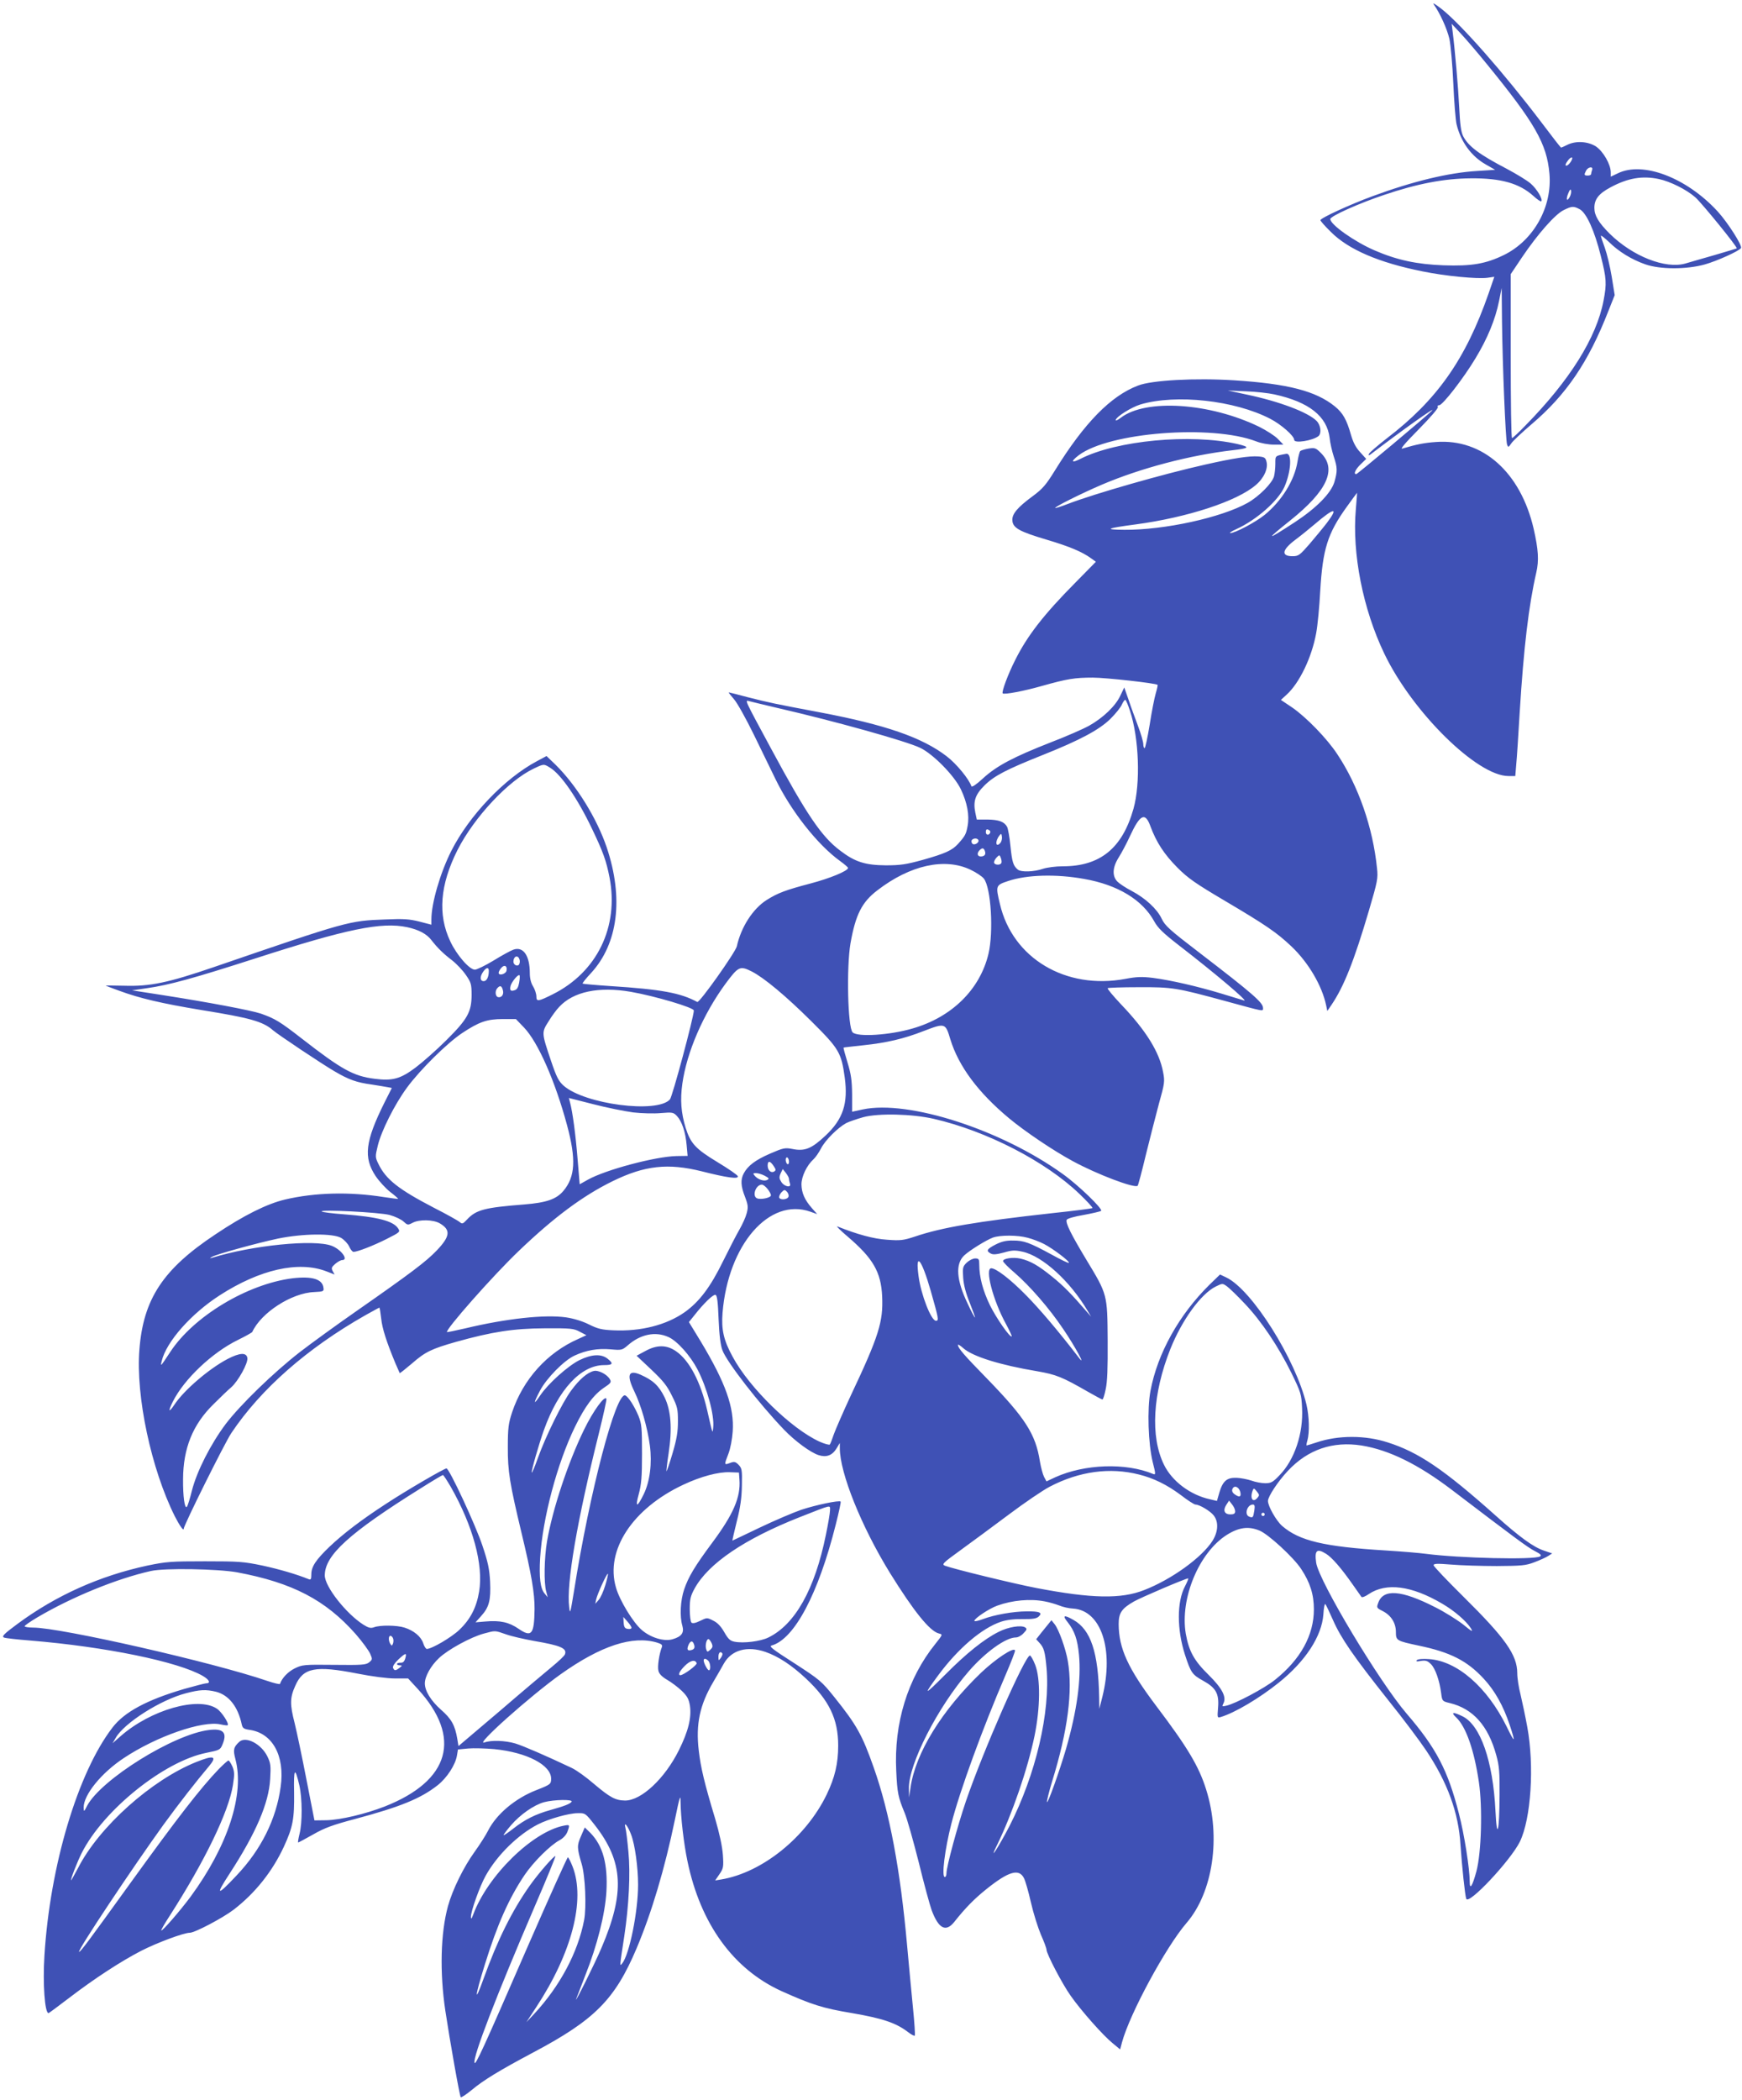 <?xml version="1.0" standalone="no"?>
<!DOCTYPE svg PUBLIC "-//W3C//DTD SVG 20010904//EN"
 "http://www.w3.org/TR/2001/REC-SVG-20010904/DTD/svg10.dtd">
<svg version="1.0" xmlns="http://www.w3.org/2000/svg"
 width="1062pt" height="1280pt" viewBox="0 0 1062 1280"
 preserveAspectRatio="xMidYMid meet">
<g transform="translate(0,1280) scale(0.1,-0.1)"
fill="#3f51b5" stroke="none">
<path d="M8743 12770 c38 -55 78 -144 93 -206 8 -37 19 -158 24 -273 5 -113
14 -225 20 -249 26 -107 90 -195 179 -245 l56 -32 -108 -7 c-174 -10 -394 -63
-640 -154 -136 -50 -317 -133 -317 -146 0 -5 28 -37 63 -71 107 -108 294 -188
559 -241 141 -29 333 -47 396 -39 l42 6 -35 -102 c-140 -401 -314 -649 -622
-884 -55 -43 -104 -85 -107 -93 -5 -13 -1 -12 18 3 182 139 394 290 366 260
-28 -29 -455 -387 -462 -387 -18 0 -5 29 27 60 l34 33 -37 41 c-27 29 -43 61
-56 106 -26 92 -49 133 -98 173 -116 94 -287 138 -613 159 -238 15 -503 1
-587 -32 -166 -63 -327 -227 -507 -518 -54 -87 -74 -111 -135 -156 -95 -70
-128 -110 -124 -150 4 -44 43 -66 208 -115 141 -42 217 -74 272 -114 l29 -21
-124 -126 c-193 -195 -294 -324 -369 -475 -43 -85 -83 -193 -75 -201 9 -9 130
14 242 46 150 42 196 50 307 50 79 0 384 -34 395 -44 2 -2 -3 -25 -11 -52 -8
-27 -25 -113 -37 -191 -13 -79 -27 -143 -31 -143 -4 0 -8 11 -8 25 0 13 -14
62 -31 107 -17 46 -44 118 -58 161 l-27 77 -24 -50 c-29 -63 -105 -135 -190
-183 -36 -20 -141 -66 -235 -102 -227 -89 -329 -143 -411 -218 -41 -38 -69
-57 -72 -49 -14 43 -91 137 -150 182 -149 115 -373 193 -782 270 -261 49 -308
59 -429 90 -63 17 -116 30 -118 30 -3 0 12 -19 32 -42 21 -24 75 -122 122
-218 47 -96 105 -216 130 -267 96 -198 259 -404 396 -502 26 -19 47 -37 47
-41 0 -18 -109 -63 -226 -94 -156 -41 -203 -59 -271 -102 -83 -53 -155 -164
-181 -282 -9 -37 -228 -346 -241 -339 -101 55 -218 77 -530 97 -91 6 -167 13
-169 15 -3 2 20 31 51 64 165 179 200 456 96 766 -60 177 -184 378 -312 504
l-55 53 -58 -31 c-198 -105 -414 -332 -523 -548 -67 -133 -121 -318 -121 -417
l0 -32 -73 19 c-60 15 -95 18 -207 13 -223 -8 -229 -10 -1045 -290 -280 -96
-391 -119 -547 -114 -64 1 -115 2 -114 1 1 -1 39 -16 84 -32 125 -46 258 -77
499 -117 298 -48 377 -70 438 -124 30 -26 299 -206 377 -251 85 -50 134 -67
223 -79 38 -6 82 -13 97 -16 l27 -5 -45 -89 c-118 -237 -129 -335 -54 -448 21
-31 61 -75 89 -97 28 -21 49 -40 48 -42 -2 -1 -41 4 -87 11 -208 33 -419 28
-602 -15 -110 -26 -251 -96 -424 -212 -320 -212 -440 -394 -464 -702 -23 -285
72 -729 216 -1017 28 -55 54 -92 54 -76 0 21 250 523 290 583 180 269 462 517
818 719 45 25 83 46 85 46 2 0 7 -30 11 -66 6 -61 33 -144 87 -274 13 -30 25
-57 26 -59 1 -2 35 25 75 59 81 71 120 89 267 131 222 62 351 82 541 83 162 1
178 -1 215 -21 l40 -21 -50 -23 c-189 -83 -336 -246 -403 -447 -22 -67 -26
-95 -26 -212 -1 -147 12 -224 84 -525 60 -249 80 -367 79 -463 -2 -154 -18
-174 -98 -119 -58 40 -113 52 -202 44 l-60 -5 34 38 c49 54 60 96 55 209 -4
78 -13 120 -47 221 -42 126 -202 470 -219 470 -14 0 -246 -135 -369 -216 -151
-98 -262 -183 -346 -263 -82 -79 -109 -120 -109 -167 0 -29 -3 -34 -16 -29
-71 29 -176 60 -282 83 -115 24 -144 26 -350 26 -206 0 -235 -2 -351 -26 -293
-63 -559 -183 -793 -356 -85 -63 -97 -76 -81 -83 11 -4 83 -12 160 -18 460
-38 902 -129 1052 -216 41 -24 49 -45 18 -45 -7 0 -67 -16 -132 -34 -228 -67
-364 -140 -437 -235 -211 -274 -381 -841 -415 -1389 -11 -172 2 -352 25 -352
2 0 59 42 127 94 153 117 314 222 438 286 96 49 259 110 296 110 31 0 203 91
268 141 131 101 235 232 305 382 56 121 65 171 63 332 -3 149 5 159 32 44 18
-80 19 -228 1 -297 -7 -29 -11 -52 -8 -52 2 0 43 22 91 49 70 40 118 58 258
95 273 73 398 124 501 205 57 45 109 125 118 182 l6 36 62 6 c33 3 106 1 161
-4 198 -20 345 -97 345 -180 0 -33 -4 -36 -91 -70 -128 -50 -242 -146 -293
-246 -14 -28 -51 -86 -82 -129 -68 -94 -135 -231 -163 -332 -45 -165 -51 -402
-16 -637 27 -179 87 -520 94 -527 3 -4 33 16 66 43 73 61 170 120 375 229 376
199 499 323 631 635 92 218 172 486 234 786 29 141 34 156 34 108 1 -95 20
-258 42 -362 79 -382 279 -658 572 -792 185 -83 252 -105 433 -135 185 -32
267 -59 342 -117 18 -14 36 -23 39 -20 3 3 -2 79 -11 169 -9 90 -25 262 -36
383 -41 457 -106 807 -203 1081 -70 199 -104 260 -241 431 -78 97 -88 105
-242 205 -136 87 -158 104 -139 109 138 39 284 314 390 736 19 75 33 139 30
141 -9 9 -149 -20 -240 -50 -49 -17 -164 -66 -254 -109 -90 -43 -165 -79 -166
-79 -1 0 11 53 27 118 22 86 30 144 31 219 2 94 0 104 -20 125 -20 20 -27 21
-53 11 -36 -13 -36 -13 -9 57 12 31 23 90 26 135 10 147 -43 296 -195 549
l-72 118 33 41 c57 73 115 129 129 125 10 -3 15 -43 19 -149 4 -97 12 -159 23
-188 26 -72 227 -330 375 -484 67 -70 162 -140 212 -156 47 -15 83 -2 109 41
l20 33 0 -32 c0 -151 132 -478 305 -759 146 -235 243 -356 299 -370 24 -6 24
-6 -22 -64 -169 -210 -253 -485 -238 -775 6 -133 12 -160 51 -254 15 -35 53
-171 86 -301 32 -131 68 -263 79 -293 42 -112 86 -135 137 -72 68 86 123 142
198 202 135 108 198 126 228 65 8 -15 27 -81 42 -147 15 -66 43 -154 61 -197
19 -42 34 -83 34 -91 0 -25 97 -211 148 -282 64 -91 196 -240 255 -288 l46
-38 11 42 c47 175 268 583 394 729 161 187 211 524 119 814 -44 140 -113 256
-303 507 -174 231 -229 351 -230 500 0 68 18 95 93 138 44 25 316 141 331 141
3 0 -6 -22 -20 -49 -50 -95 -49 -263 0 -416 36 -110 44 -122 111 -159 78 -43
98 -79 91 -164 -5 -62 -5 -63 17 -57 86 26 236 115 354 210 162 130 261 282
271 415 2 39 8 68 12 63 4 -4 25 -48 47 -98 49 -111 125 -221 337 -488 91
-113 194 -251 230 -305 131 -196 198 -380 210 -577 9 -131 27 -305 35 -328 14
-40 270 233 327 348 68 140 89 462 45 700 -12 66 -31 154 -41 197 -11 42 -20
100 -20 130 0 111 -73 214 -326 464 -101 100 -184 187 -184 194 0 10 21 11
108 4 59 -5 184 -9 277 -9 150 1 177 3 229 23 32 12 70 29 84 38 l25 16 -50
17 c-64 21 -149 83 -293 212 -316 282 -471 388 -661 448 -136 44 -300 44 -431
0 -31 -10 -59 -19 -62 -19 -3 0 0 15 5 32 13 48 11 144 -6 217 -66 277 -333
701 -489 775 l-38 18 -65 -63 c-185 -183 -316 -417 -359 -646 -21 -113 -14
-322 14 -436 18 -70 18 -77 3 -71 -167 70 -419 61 -598 -20 l-53 -25 -15 28
c-8 16 -19 58 -25 93 -26 168 -90 266 -325 508 -137 140 -175 184 -175 203 0
5 15 -4 34 -21 57 -50 223 -102 451 -140 114 -20 150 -34 310 -126 44 -25 83
-46 86 -46 4 0 13 28 20 63 10 45 13 127 12 298 -2 281 -1 278 -130 491 -95
158 -127 223 -120 243 4 8 45 20 104 30 54 10 102 21 106 25 12 11 -139 157
-233 224 -376 271 -941 453 -1220 394 l-65 -14 0 106 c-1 85 -6 122 -28 194
-15 49 -26 90 -24 91 1 1 55 7 119 14 144 15 249 40 367 86 133 51 135 51 165
-50 50 -163 169 -324 358 -481 96 -80 271 -198 388 -261 149 -81 379 -168 396
-150 3 3 26 88 50 189 25 101 61 242 80 313 34 121 36 134 25 190 -22 121
-103 253 -256 413 -48 51 -85 95 -82 99 4 3 89 6 189 6 206 1 232 -4 523 -83
250 -68 235 -66 235 -43 0 32 -64 88 -390 338 -179 137 -208 163 -228 206 -28
59 -98 124 -183 169 -35 18 -74 44 -86 56 -34 34 -31 88 8 149 17 27 48 85 68
129 62 134 93 148 125 59 36 -97 84 -171 166 -253 63 -63 109 -95 285 -199
252 -149 318 -194 409 -280 103 -98 186 -239 211 -359 l7 -34 26 38 c75 111
137 266 228 575 52 177 56 196 49 257 -25 248 -113 501 -242 695 -63 96 -189
225 -274 284 l-70 47 35 32 c79 72 153 227 180 374 9 47 20 164 25 260 15 253
45 349 161 510 33 46 62 85 63 86 1 2 -2 -43 -7 -99 -24 -269 43 -610 174
-882 171 -356 566 -745 756 -745 l42 0 6 73 c4 39 13 182 21 317 24 390 55
651 101 850 17 74 13 139 -16 267 -80 345 -311 550 -595 529 -71 -5 -117 -14
-205 -40 -17 -6 15 32 99 117 71 72 121 130 117 136 -4 6 -1 11 8 11 21 0 149
165 222 287 73 121 120 235 143 348 l16 80 2 -205 c3 -267 22 -725 31 -750 7
-18 8 -18 26 8 10 15 66 67 123 116 212 180 347 379 468 689 l39 98 -18 112
c-10 61 -29 140 -42 176 -13 35 -24 68 -24 73 0 6 21 -11 48 -36 59 -59 139
-108 222 -137 91 -32 252 -32 363 -1 75 21 210 82 221 100 9 15 -80 155 -143
224 -190 206 -456 307 -609 231 l-42 -20 0 26 c0 49 -46 128 -90 158 -50 32
-125 36 -177 9 -18 -9 -34 -16 -36 -16 -2 0 -56 69 -119 153 -230 303 -491
599 -609 692 -43 33 -58 42 -46 25z m321 -360 c294 -360 366 -486 382 -668 18
-203 -96 -407 -277 -496 -111 -54 -196 -69 -369 -63 -162 6 -284 32 -420 91
-121 52 -270 157 -270 191 0 17 172 95 331 148 198 67 364 99 524 100 184 2
298 -30 384 -108 23 -21 44 -35 47 -32 12 11 -26 75 -64 108 -23 20 -88 59
-144 89 -169 88 -236 138 -268 200 -13 26 -19 71 -24 175 -6 123 -26 352 -41
470 l-5 40 56 -60 c31 -33 102 -116 158 -185z m516 -589 c-11 -21 -29 -36 -35
-29 -3 2 2 14 11 26 19 28 39 30 24 3z m126 -57 c-3 -9 -6 -20 -6 -25 0 -5 -9
-9 -20 -9 -23 0 -24 4 -10 31 13 23 45 26 36 3z m406 -55 c71 -15 169 -64 224
-112 40 -36 260 -306 252 -311 -2 -1 -61 -19 -133 -40 -71 -20 -152 -44 -180
-52 -122 -35 -322 44 -462 182 -67 67 -93 110 -93 157 0 53 27 87 98 125 106
57 194 72 294 51z m-542 -109 c-18 -33 -25 -15 -9 22 9 23 15 28 17 16 2 -9
-2 -27 -8 -38z m60 -75 c41 -21 91 -131 129 -284 35 -139 37 -169 17 -273 -43
-226 -206 -486 -475 -760 -41 -43 -79 -78 -83 -78 -5 0 -8 225 -8 499 l0 500
69 103 c96 142 201 261 253 287 51 25 60 26 98 6z m-1860 -1129 c210 -46 320
-133 336 -265 3 -31 15 -82 25 -113 23 -69 23 -89 4 -156 -21 -68 -108 -157
-240 -244 -178 -116 -184 -114 -29 10 225 180 286 312 187 411 -31 31 -37 33
-76 27 -23 -4 -45 -11 -50 -15 -4 -4 -12 -33 -17 -65 -18 -113 -96 -239 -200
-324 -56 -45 -182 -112 -210 -111 -8 0 8 11 37 24 122 55 256 173 294 259 40
92 47 207 10 200 -69 -13 -66 -10 -66 -61 0 -26 -4 -61 -8 -76 -11 -42 -92
-123 -161 -162 -161 -90 -509 -166 -751 -164 -128 1 -111 9 70 33 313 42 617
141 731 240 50 42 76 101 65 142 -6 25 -13 29 -50 32 -54 4 -148 -10 -321 -49
-255 -57 -675 -177 -839 -240 -41 -16 -76 -27 -78 -25 -6 6 163 90 282 141
239 102 540 181 800 211 103 12 108 19 28 38 -284 64 -734 22 -955 -90 -57
-29 -63 -18 -12 21 184 140 811 189 1082 85 30 -12 76 -20 109 -20 l57 0 -34
35 c-18 19 -70 52 -114 74 -301 146 -690 172 -843 55 -19 -15 -34 -21 -31 -13
7 22 96 77 151 94 217 64 573 25 790 -87 68 -35 147 -105 147 -129 0 -23 112
-5 148 23 20 17 14 67 -12 93 -52 52 -225 118 -425 160 l-116 25 110 -5 c61
-2 139 -11 175 -19z m320 -782 c-23 -30 -71 -88 -106 -129 -60 -69 -68 -75
-104 -75 -72 0 -65 39 18 101 31 23 84 66 117 94 119 102 148 106 75 9z
m-1201 -1147 c55 -166 65 -441 21 -597 -68 -240 -203 -350 -431 -350 -43 0
-95 -7 -120 -15 -54 -19 -134 -22 -154 -5 -28 23 -35 46 -45 145 -5 53 -15
105 -20 115 -17 32 -51 44 -120 45 l-65 0 -9 42 c-14 69 -1 110 57 167 59 58
132 96 358 186 223 89 341 152 409 219 31 31 63 70 70 88 8 17 17 30 21 27 4
-2 17 -32 28 -67z m-2149 18 c348 -80 785 -202 870 -243 79 -38 208 -169 248
-253 39 -82 53 -159 41 -223 -9 -50 -15 -61 -58 -109 -36 -40 -78 -59 -216
-98 -102 -28 -136 -33 -225 -33 -124 1 -187 20 -277 89 -114 85 -205 219 -422
622 -163 302 -161 297 -135 290 10 -3 89 -22 174 -42z m-1385 -365 c66 -41
166 -186 255 -373 67 -140 86 -193 106 -295 58 -301 -76 -577 -346 -712 -90
-45 -100 -46 -100 -13 0 15 -9 43 -20 61 -13 20 -20 50 -20 80 0 108 -40 165
-100 144 -17 -6 -72 -36 -122 -67 -50 -30 -101 -55 -113 -55 -33 0 -111 89
-150 173 -77 162 -63 343 44 556 102 201 311 424 466 497 61 29 60 29 100 4z
m2682 -393 c-6 -20 -27 -19 -27 2 0 14 5 19 15 14 9 -3 14 -10 12 -16z m63
-63 c-30 -35 -36 8 -6 45 9 12 12 10 14 -8 2 -12 -2 -29 -8 -37z m-136 17 c9
-15 -23 -36 -36 -23 -5 5 -7 15 -4 21 9 13 33 14 40 2z m40 -67 c8 -21 -1 -34
-25 -34 -21 0 -25 20 -7 38 16 16 25 15 32 -4z m100 -75 c-9 -15 -44 -10 -44
5 0 8 8 22 17 31 16 16 17 16 25 -5 4 -12 6 -26 2 -31z m-187 -40 c34 -16 71
-41 81 -54 44 -56 60 -325 28 -459 -52 -217 -223 -385 -461 -454 -139 -41
-337 -54 -367 -24 -30 30 -38 397 -13 543 31 174 69 250 163 322 201 155 412
201 569 126z m693 -56 c204 -36 355 -127 427 -259 22 -40 54 -71 148 -144 224
-173 428 -346 400 -338 -11 3 -73 22 -138 42 -145 44 -310 82 -419 96 -66 8
-98 7 -167 -6 -363 -68 -688 125 -765 456 -27 112 -26 115 49 140 116 39 293
44 465 13z m-4128 -294 c71 -15 121 -42 149 -80 36 -46 70 -80 125 -122 27
-21 65 -61 84 -89 32 -46 35 -57 35 -122 0 -103 -25 -148 -154 -276 -58 -58
-143 -133 -188 -167 -92 -69 -141 -82 -249 -68 -129 16 -201 56 -444 245 -134
104 -162 121 -249 152 -60 20 -317 69 -606 114 l-180 28 90 13 c135 19 284 60
663 182 558 180 768 223 924 190z m684 -194 c4 -8 4 -22 0 -30 -7 -19 -36 -8
-36 14 0 32 26 43 36 16z m-78 -71 c-4 -21 -48 -33 -48 -13 0 7 8 21 17 31 19
21 37 10 31 -18z m-108 -1 c0 -38 -13 -63 -31 -63 -23 0 -25 27 -3 58 18 26
34 29 34 5z m1603 -4 c76 -39 209 -150 363 -303 170 -169 183 -191 204 -344
21 -157 -10 -253 -118 -354 -84 -79 -126 -96 -200 -81 -46 9 -56 7 -137 -28
-90 -39 -136 -74 -161 -121 -20 -38 -18 -77 8 -143 19 -50 20 -63 10 -100 -6
-24 -26 -67 -43 -97 -17 -29 -62 -116 -100 -193 -78 -160 -146 -249 -234 -312
-112 -79 -269 -119 -437 -111 -69 3 -94 9 -148 36 -40 20 -93 36 -140 43 -129
18 -362 -7 -613 -67 -60 -14 -110 -24 -112 -23 -12 13 278 342 437 494 214
205 391 337 573 426 196 96 338 111 543 60 154 -39 226 -49 220 -30 -2 8 -58
46 -124 86 -134 81 -164 114 -194 209 -28 92 -34 171 -20 270 27 191 126 421
262 607 80 108 89 112 161 76z m-1418 -68 c-5 -28 -13 -42 -27 -46 -25 -9 -32
-1 -25 27 7 25 46 72 54 64 3 -2 2 -23 -2 -45z m-99 -47 c7 -26 -9 -47 -31
-41 -15 5 -18 36 -5 52 18 22 29 18 36 -11z m780 -9 c148 -26 384 -96 384
-114 -1 -41 -131 -526 -146 -542 -78 -87 -520 -29 -648 84 -30 27 -43 51 -77
152 -58 172 -58 172 -14 241 20 33 49 72 64 87 86 93 241 126 437 92z m-651
-218 c85 -89 190 -327 262 -595 56 -208 50 -314 -22 -400 -43 -51 -103 -72
-239 -83 -241 -19 -293 -32 -349 -92 -25 -27 -29 -28 -45 -15 -9 8 -80 48
-157 87 -215 112 -292 172 -338 267 -20 41 -20 45 -4 111 22 91 103 252 178
354 80 109 244 271 337 333 103 68 151 85 247 85 l80 0 50 -52z m665 -517 c52
-6 128 -8 170 -4 70 6 76 4 97 -18 30 -32 52 -97 59 -177 l6 -66 -68 -1 c-130
-3 -433 -84 -540 -144 l-50 -28 -13 156 c-12 148 -30 284 -46 343 l-7 27 149
-38 c81 -21 191 -43 243 -50z m1832 -39 c323 -74 683 -260 888 -457 47 -45 83
-84 80 -87 -3 -3 -113 -17 -245 -31 -460 -51 -673 -87 -838 -143 -70 -23 -87
-25 -169 -19 -82 5 -183 33 -303 81 -11 5 18 -24 64 -63 153 -131 202 -214
209 -363 7 -155 -20 -242 -191 -604 -46 -99 -92 -205 -103 -235 -10 -30 -21
-59 -25 -64 -4 -4 -33 4 -64 18 -172 79 -426 327 -528 516 -56 102 -70 167
-62 269 34 415 285 704 535 616 l42 -15 -31 35 c-46 52 -64 95 -65 146 0 49
33 117 74 154 12 11 32 40 45 65 25 50 104 128 154 155 18 9 65 25 104 36 93
25 298 20 429 -10z m-882 -262 c0 -11 -4 -17 -10 -14 -5 3 -10 15 -10 26 0 11
5 17 10 14 6 -3 10 -15 10 -26z m-94 -25 c15 -22 15 -27 4 -34 -19 -12 -40 7
-40 36 0 31 15 30 36 -2z m94 -79 c0 -7 3 -20 6 -29 10 -27 -34 -19 -52 9 -14
22 -15 30 -5 53 l13 27 19 -24 c10 -13 19 -29 19 -36z m-148 19 c26 -14 29
-18 16 -25 -19 -11 -58 2 -77 25 -12 14 -11 16 8 16 12 0 36 -7 53 -16z m17
-80 c12 -15 21 -32 21 -39 0 -15 -60 -28 -84 -19 -33 13 -9 84 29 84 7 0 23
-12 34 -26z m128 -48 c-8 -20 -57 -21 -57 -2 0 8 7 22 16 31 15 15 19 15 32 1
8 -8 12 -22 9 -30z m-2432 -111 c33 -9 71 -27 85 -40 24 -22 26 -23 55 -8 41
22 126 20 166 -3 68 -40 64 -79 -19 -166 -64 -67 -161 -140 -485 -366 -125
-87 -282 -201 -348 -252 -161 -125 -363 -321 -453 -439 -92 -123 -176 -288
-206 -406 -12 -49 -26 -94 -31 -99 -13 -14 -24 63 -23 169 1 188 59 332 184
455 41 41 91 89 110 105 42 37 103 147 98 178 -5 35 -46 33 -121 -6 -114 -60
-265 -190 -323 -277 -36 -54 -41 -44 -10 18 69 137 239 298 396 375 47 23 86
45 88 49 54 118 241 238 377 243 57 3 60 4 57 26 -6 53 -69 72 -189 58 -275
-35 -603 -232 -745 -449 -60 -91 -61 -92 -52 -55 28 117 178 287 353 400 245
158 480 211 649 147 l52 -20 -12 21 c-9 18 -7 24 16 44 15 13 34 23 42 23 41
0 -6 65 -64 87 -107 41 -485 3 -729 -73 -16 -5 -16 -4 -2 5 23 15 276 85 404
112 151 31 334 33 385 4 19 -12 41 -35 49 -53 8 -18 20 -32 26 -32 24 0 122
38 203 79 81 41 83 43 69 64 -29 45 -123 70 -331 86 -70 5 -131 13 -135 17
-12 14 353 -5 414 -21z m3890 -139 c28 -7 73 -24 100 -38 54 -28 159 -107 151
-115 -2 -3 -48 19 -102 49 -138 75 -171 87 -237 87 -43 1 -71 -6 -107 -24 -54
-28 -60 -39 -30 -55 14 -8 35 -6 80 6 51 15 68 15 114 5 123 -27 291 -181 397
-361 l21 -35 -22 25 c-100 116 -150 166 -216 219 -85 69 -133 96 -193 110 -45
10 -106 1 -106 -15 0 -6 31 -38 69 -70 93 -80 213 -218 297 -343 73 -107 143
-237 97 -177 -126 164 -240 298 -323 382 -94 96 -182 164 -212 164 -40 0 11
-196 89 -338 22 -41 38 -75 36 -77 -10 -10 -94 111 -133 190 -43 89 -65 172
-65 247 0 34 -3 38 -25 38 -14 0 -37 -12 -52 -26 -24 -24 -25 -31 -21 -92 3
-45 17 -96 41 -155 19 -48 33 -87 31 -87 -3 0 -23 37 -44 83 -70 145 -77 244
-21 296 35 32 132 92 174 108 44 16 151 16 212 -1z m-591 -323 c48 -169 51
-183 32 -183 -29 0 -91 158 -106 272 -21 153 18 106 74 -89z m1914 -78 c102
-107 205 -261 285 -423 58 -119 61 -129 65 -214 8 -155 -46 -315 -137 -409
-41 -43 -52 -49 -88 -49 -22 0 -60 7 -84 16 -24 8 -65 16 -90 17 -59 2 -84
-19 -105 -89 l-15 -52 -42 10 c-120 26 -232 110 -281 211 -84 171 -69 433 39
705 71 177 186 336 277 381 41 20 41 20 68 1 15 -11 64 -58 108 -105z m-3513
-204 c54 -24 133 -113 177 -197 59 -114 104 -280 96 -354 -4 -40 -2 -47 -37
106 -40 172 -108 302 -189 358 -57 40 -117 41 -189 1 l-52 -28 89 -84 c72 -68
97 -99 126 -159 34 -67 37 -82 37 -156 0 -65 -7 -108 -33 -196 -18 -61 -35
-111 -37 -109 -1 2 4 51 13 108 23 153 15 262 -25 344 -35 70 -69 102 -145
136 -75 33 -88 0 -39 -101 41 -84 80 -219 95 -331 14 -108 0 -218 -37 -295
-41 -84 -54 -84 -31 -1 16 59 20 104 20 247 0 157 -2 181 -21 229 -25 60 -62
118 -81 126 -57 22 -217 -587 -313 -1195 -22 -134 -24 -141 -29 -95 -18 142
48 526 181 1059 27 109 48 204 46 210 -9 25 -80 -72 -136 -187 -98 -201 -192
-484 -226 -681 -17 -100 -20 -254 -5 -306 l9 -35 -19 23 c-26 31 -34 97 -27
217 15 242 104 577 213 800 60 123 114 196 179 239 38 25 43 32 34 48 -16 31
-71 59 -99 52 -39 -9 -88 -51 -137 -118 -54 -72 -158 -283 -204 -413 -18 -51
-35 -91 -37 -88 -5 5 42 169 74 259 88 247 226 396 367 396 53 0 59 9 21 39
-39 31 -98 27 -172 -9 -71 -36 -190 -143 -238 -214 -43 -64 -44 -52 -2 28 40
76 147 185 211 214 71 33 142 45 220 38 67 -6 70 -5 105 25 76 67 168 86 247
50z m4225 -661 c168 -27 347 -115 553 -272 382 -291 460 -349 503 -371 35 -18
44 -26 33 -33 -35 -22 -493 -11 -699 16 -36 5 -144 14 -240 20 -379 23 -529
59 -634 150 -36 32 -86 120 -86 152 0 27 63 122 122 184 122 130 273 181 448
154z m-1356 -177 c89 -22 172 -63 256 -126 41 -32 81 -57 88 -57 24 0 90 -39
111 -66 31 -39 28 -99 -7 -155 -65 -102 -249 -235 -416 -300 -142 -56 -320
-52 -656 12 -141 27 -501 115 -559 136 -21 9 -14 16 95 95 66 48 198 145 294
217 96 72 209 149 250 170 180 94 367 119 544 74z m-2436 -31 c8 -107 -37
-211 -164 -382 -110 -148 -147 -211 -173 -287 -23 -67 -28 -165 -11 -222 12
-43 -5 -66 -60 -82 -51 -15 -132 9 -187 56 -53 45 -136 181 -158 260 -66 226
101 481 411 626 106 50 214 79 284 76 l55 -2 3 -43z m-1760 -44 c136 -239 200
-476 173 -638 -16 -97 -53 -169 -120 -233 -49 -47 -169 -117 -199 -117 -6 0
-16 16 -22 35 -13 40 -57 77 -114 95 -46 15 -150 16 -186 2 -20 -7 -33 -4 -65
16 -105 67 -235 232 -235 300 0 123 148 258 585 531 71 45 132 81 135 81 4 0
25 -33 48 -72z m4813 -30 c8 -32 -5 -37 -36 -14 -11 8 -16 19 -12 30 10 26 39
15 48 -16z m103 -39 c-27 -30 -45 0 -27 47 6 15 8 15 25 -6 17 -21 17 -24 2
-41z m-134 -80 c0 -14 -7 -19 -29 -19 -36 0 -47 24 -25 58 l17 26 18 -23 c11
-13 19 -32 19 -42z m117 5 c-7 -44 -9 -46 -31 -38 -32 12 -13 74 22 74 11 0
13 -9 9 -36z m-2587 0 c0 -15 -11 -81 -25 -148 -67 -332 -188 -548 -352 -627
-48 -23 -150 -36 -205 -25 -27 5 -39 17 -63 59 -20 35 -42 58 -68 70 -37 19
-38 18 -79 -2 -29 -14 -46 -17 -53 -10 -5 5 -10 42 -10 82 0 61 5 80 30 126
84 152 303 301 640 434 202 79 185 76 185 41z m2650 -24 c0 -5 -4 -10 -10 -10
-5 0 -10 5 -10 10 0 6 5 10 10 10 6 0 10 -4 10 -10z m-33 -98 c54 -21 209
-164 255 -234 55 -83 78 -156 78 -247 0 -158 -82 -306 -238 -430 -62 -50 -240
-145 -296 -157 -26 -6 -27 -5 -18 13 21 39 -6 92 -90 175 -88 86 -120 144
-139 251 -36 214 80 494 250 602 73 46 132 54 198 27z m407 -142 c37 -23 93
-88 161 -185 27 -38 52 -74 55 -78 4 -5 24 3 44 17 107 72 261 52 448 -58 74
-43 147 -106 175 -150 15 -25 8 -22 -47 23 -36 28 -112 76 -170 105 -207 106
-318 114 -348 26 -11 -29 -9 -31 29 -50 50 -26 79 -72 79 -127 0 -52 4 -54
140 -83 192 -40 294 -92 395 -201 68 -73 120 -166 159 -283 37 -112 32 -114
-19 -9 -118 240 -302 400 -473 411 -38 3 -68 0 -74 -6 -8 -8 -1 -10 25 -5 29
4 40 1 61 -20 26 -26 52 -99 62 -177 6 -48 7 -49 53 -60 141 -34 234 -138 283
-318 18 -64 21 -104 20 -242 -1 -226 -16 -283 -25 -97 -15 305 -92 524 -202
577 -58 28 -72 25 -37 -8 59 -56 109 -197 138 -394 23 -157 15 -429 -15 -543
-25 -92 -41 -117 -41 -63 0 78 -33 289 -66 415 -67 263 -138 399 -318 608
-168 196 -534 806 -552 920 -11 76 4 90 60 55z m-6639 -113 c338 -63 540 -169
723 -376 41 -47 81 -102 89 -121 14 -32 14 -35 -7 -52 -19 -15 -43 -17 -213
-15 -185 2 -194 1 -241 -22 -40 -20 -77 -58 -89 -94 -1 -4 -36 4 -77 18 -333
114 -1261 325 -1427 325 -29 0 -53 4 -53 8 0 5 35 29 77 54 210 124 486 237
693 283 83 19 408 13 525 -8z m2245 -79 c-11 -37 -29 -77 -41 -90 l-20 -23 5
25 c7 34 66 163 72 158 2 -3 -5 -34 -16 -70z m2678 -98 c28 -5 68 -17 89 -25
21 -9 59 -18 85 -19 171 -11 250 -249 179 -536 l-19 -75 -1 70 c-5 275 -51
412 -157 472 -58 33 -69 28 -35 -14 42 -53 60 -105 69 -199 14 -150 -12 -339
-79 -573 -41 -139 -112 -338 -116 -324 -2 6 12 62 31 125 96 310 127 551 96
734 -13 76 -55 192 -80 224 l-20 25 -17 -21 c-10 -12 -31 -38 -47 -58 l-29
-37 20 -22 c27 -29 34 -53 43 -151 24 -272 -65 -651 -226 -966 -68 -131 -131
-227 -75 -114 91 186 186 461 228 664 35 171 37 348 4 433 -12 31 -27 57 -32
57 -30 0 -287 -585 -391 -890 -51 -150 -118 -398 -118 -437 0 -13 -4 -23 -10
-23 -21 0 0 169 40 325 52 202 190 580 329 903 34 79 61 148 59 153 -7 22
-116 -50 -206 -135 -241 -231 -401 -491 -431 -701 l-9 -60 -1 54 c-3 147 175
496 366 716 101 116 225 205 286 205 13 0 34 11 47 26 21 21 22 27 10 35 -24
16 -104 3 -162 -27 -87 -43 -196 -130 -325 -260 -132 -132 -137 -132 -42 -3
121 163 265 286 382 325 33 11 80 17 131 16 61 -1 85 3 98 15 26 24 6 33 -72
32 -81 0 -199 -21 -267 -47 -29 -11 -53 -16 -53 -11 0 15 90 75 140 93 92 33
200 43 288 26z m-2518 -161 c0 -6 -10 -9 -22 -7 -18 2 -24 10 -26 38 l-2 35
25 -28 c14 -15 25 -33 25 -38z m-765 -40 c33 -12 109 -29 169 -40 164 -28 204
-45 190 -82 -3 -9 -38 -42 -77 -74 -39 -32 -184 -154 -321 -272 l-251 -213 -7
43 c-14 84 -36 123 -99 178 -62 55 -99 115 -99 161 0 42 36 107 86 154 53 51
195 129 275 150 70 19 65 19 134 -5z m-689 -24 c4 -8 3 -23 0 -32 -6 -15 -8
-15 -16 -3 -13 20 -12 50 0 50 6 0 13 -7 16 -15z m1612 -27 c25 -8 32 -14 27
-27 -16 -40 -28 -119 -21 -144 4 -19 22 -37 53 -55 26 -15 66 -45 89 -67 34
-33 43 -50 50 -90 11 -74 -10 -157 -67 -272 -86 -173 -229 -307 -328 -307 -59
1 -90 17 -193 104 -45 39 -105 82 -133 95 -154 73 -297 135 -344 149 -62 18
-146 21 -188 6 -63 -22 278 282 464 415 246 175 441 239 591 193z m330 -2 c9
-20 7 -27 -8 -41 -17 -15 -19 -15 -25 4 -7 23 2 61 14 61 4 0 13 -11 19 -24z
m-105 -15 c3 -14 -1 -22 -15 -27 -27 -8 -33 1 -20 32 13 27 27 26 35 -5z m433
-39 c80 -28 159 -80 247 -162 142 -133 197 -247 197 -409 0 -109 -20 -194 -70
-298 -126 -261 -393 -476 -643 -518 l-37 -6 26 38 c24 35 26 44 21 118 -4 52
-20 128 -47 220 -66 218 -88 312 -100 415 -19 161 6 279 88 418 22 37 51 88
65 113 47 83 142 109 253 71z m-262 -10 c2 -4 -2 -16 -10 -27 -13 -18 -14 -18
-14 8 0 25 13 36 24 19z m-1933 -29 c-6 -20 -14 -28 -29 -27 -12 0 -22 -3 -22
-8 0 -4 8 -8 18 -8 15 -1 15 -2 -2 -15 -25 -19 -32 -19 -40 0 -3 9 9 28 32 50
45 42 53 44 43 8z m1847 -15 c14 -14 16 -58 4 -58 -9 0 -32 44 -32 60 0 14 14
12 28 -2z m-71 -15 c4 -11 -80 -73 -99 -73 -17 0 -6 24 27 57 34 34 64 40 72
16z m-2069 -63 c91 -18 184 -30 231 -30 l79 0 59 -64 c271 -296 197 -559 -201
-716 -118 -46 -270 -82 -355 -84 l-74 -1 -48 245 c-26 135 -59 292 -73 349
-29 113 -29 153 4 226 48 111 123 125 378 75z m-861 -111 c78 -20 134 -91 157
-200 5 -22 13 -27 46 -32 141 -19 218 -158 191 -348 -27 -197 -119 -382 -269
-540 -120 -128 -131 -124 -42 12 160 246 239 429 247 576 5 81 3 97 -17 138
-37 76 -131 125 -171 89 -35 -32 -39 -48 -24 -105 57 -214 -45 -528 -273 -839
-63 -85 -173 -212 -179 -206 -2 2 20 41 50 87 216 336 361 636 387 799 10 65
10 81 -3 113 -9 20 -20 37 -24 37 -5 0 -31 -24 -59 -52 -113 -118 -253 -299
-534 -688 -258 -358 -312 -431 -318 -426 -9 10 324 510 515 775 94 129 200
265 277 356 52 62 30 69 -77 26 -273 -109 -593 -395 -721 -646 -22 -41 -41
-75 -42 -75 -7 0 36 110 64 166 133 263 503 560 761 611 79 16 84 18 97 50 31
72 6 100 -81 89 -215 -25 -658 -301 -744 -462 -19 -38 -20 -38 -21 -11 -1 77
107 211 245 302 198 132 480 230 590 205 22 -5 41 -7 43 -5 10 10 -37 82 -66
101 -114 76 -403 -7 -586 -167 l-50 -44 20 34 c52 90 273 231 428 271 84 22
121 24 183 9z m2168 -670 c-9 -13 -41 -26 -130 -51 -90 -25 -156 -58 -227
-114 -32 -25 -58 -42 -58 -39 0 4 20 31 45 60 57 66 140 124 202 141 60 16
177 18 168 3z m140 -141 c176 -224 186 -414 41 -752 -37 -88 -162 -339 -154
-311 2 6 27 71 56 145 73 183 121 375 129 511 9 168 -21 279 -98 358 l-34 33
-23 -53 c-25 -57 -25 -71 4 -169 22 -73 30 -263 15 -343 -38 -197 -147 -402
-305 -572 l-47 -50 61 93 c216 329 300 651 221 855 -12 31 -26 57 -29 57 -4 0
-113 -242 -242 -537 -277 -637 -321 -732 -327 -715 -12 32 133 409 367 953 72
166 128 304 126 306 -6 7 -107 -109 -158 -182 -107 -152 -195 -329 -280 -565
-58 -162 -54 -111 8 87 75 242 147 404 242 545 54 80 157 182 213 212 22 12
40 31 48 51 16 44 15 45 -21 38 -192 -37 -466 -306 -553 -542 -10 -27 -14 -30
-14 -14 -1 33 54 187 90 251 70 126 198 251 319 313 65 33 188 68 242 68 46 1
47 0 103 -71z m223 -61 c23 -60 42 -199 42 -304 0 -164 -53 -426 -97 -480 -16
-20 -16 -22 13 167 28 185 38 383 25 514 -6 66 -14 132 -18 145 -12 45 15 13
35 -42z"/>
</g>
</svg>
